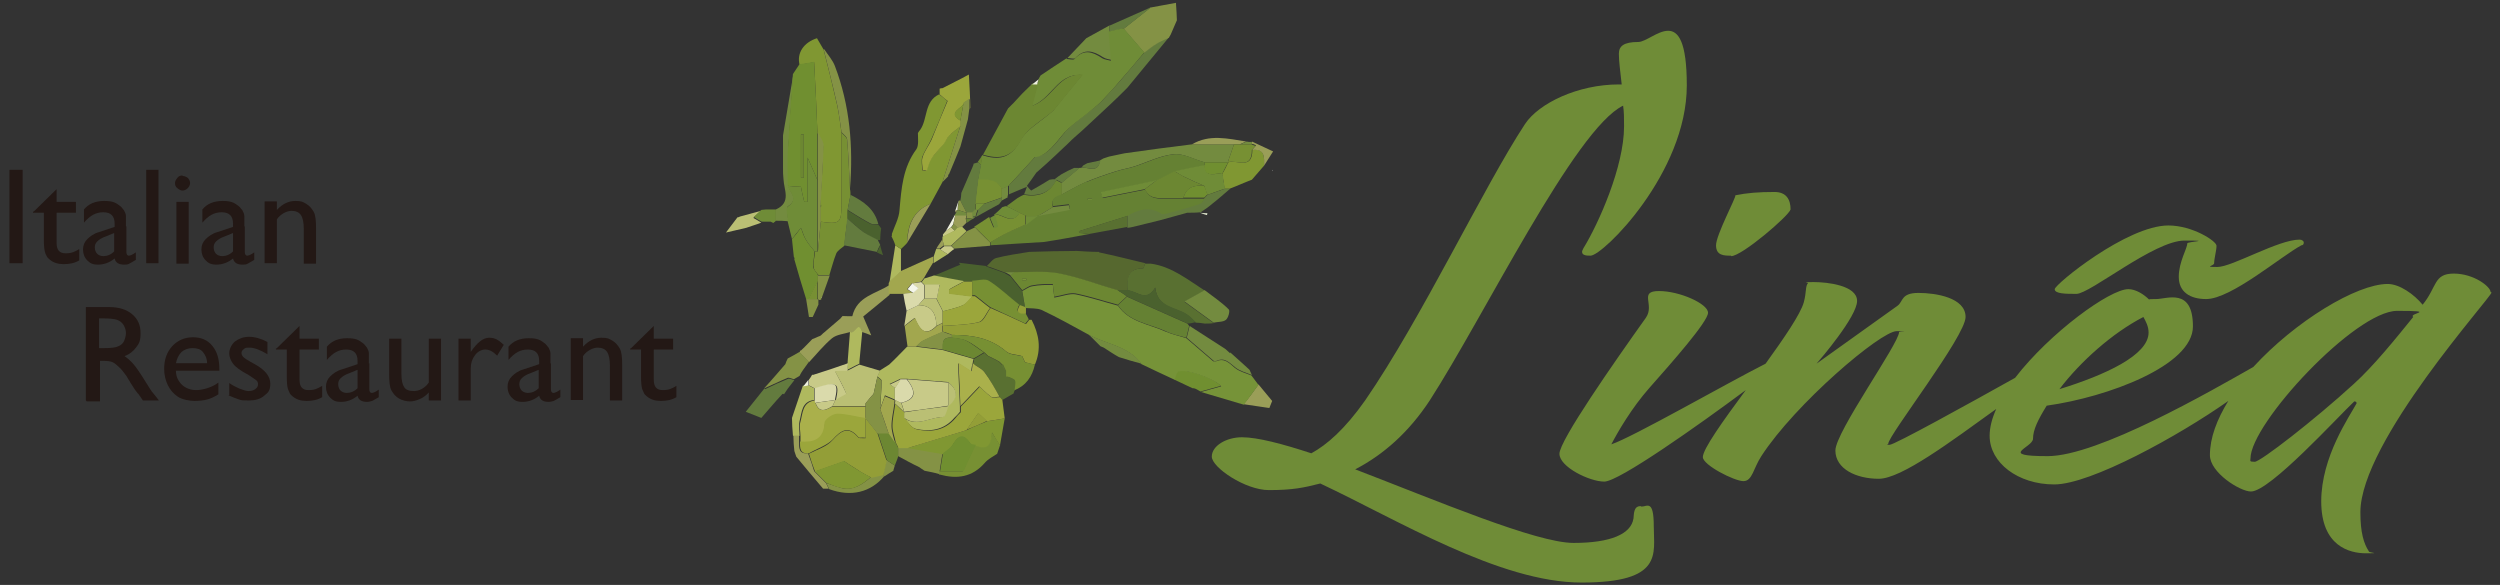 <?xml version="1.0" encoding="UTF-8"?>
<svg xmlns="http://www.w3.org/2000/svg" id="_もじ" data-name="もじ" version="1.1" viewBox="0 0 530 124">
  <rect x="0" y="0" width="530" height="124" fill="#333333" stroke="none"/>
  <defs>
    <style>
      .cls-1 {
        fill: #a2a74e;
      }

      .cls-1, .cls-2, .cls-3, .cls-4, .cls-5, .cls-6, .cls-7, .cls-8, .cls-9, .cls-10, .cls-11, .cls-12, .cls-13, .cls-14, .cls-15, .cls-16, .cls-17, .cls-18, .cls-19, .cls-20, .cls-21, .cls-22, .cls-23, .cls-24, .cls-25, .cls-26, .cls-27, .cls-28 {
        stroke-width: 0px;
      }

      .cls-2 {
        fill: #eef1de;
      }

      .cls-3 {
        fill: #637b3e;
      }

      .cls-4 {
        fill: #c8ca88;
      }

      .cls-5 {
        fill: #849245;
      }

      .cls-6 {
        fill: #9a9e58;
      }

      .cls-7 {
        fill: #dadaab;
      }

      .cls-8 {
        fill: #6f8c37;
      }

      .cls-9 {
        fill: #658133;
      }

      .cls-10 {
        fill: #231815;
      }

      .cls-11 {
        fill: #738b3f;
      }

      .cls-12 {
        fill: #597031;
      }

      .cls-13 {
        fill: #e4ebd1;
      }

      .cls-14 {
        fill: #f4f6ea;
      }

      .cls-15 {
        fill: #aab04b;
      }

      .cls-16 {
        fill: #9ba63b;
      }

      .cls-17 {
        fill: #56682f;
      }

      .cls-18 {
        fill: #babf74;
      }

      .cls-19 {
        fill: #6c8732;
      }

      .cls-20 {
        fill: #4a612e;
      }

      .cls-21 {
        fill: #769338;
      }

      .cls-22 {
        fill: #779033;
      }

      .cls-23 {
        fill: #afb95e;
      }

      .cls-24 {
        fill: #f1f6e6;
      }

      .cls-25 {
        fill: #939e37;
      }

      .cls-26 {
        fill: #708f30;
      }

      .cls-27 {
        fill: #fefefc;
      }

      .cls-28 {
        fill: #809732;
      }
    </style>
  </defs>
  <g>
    <path class="cls-10" d="M2,36h2.8v19.8h-2.8v-19.8Z"></path>
    <path class="cls-10" d="M7.1,44.9l4.9-4.8v2.7h4.1v2.3h-4.1v6.4c0,1.5.6,2.2,1.9,2.2s1.9-.3,2.9-.9v2.4c-1,.6-2.1.8-3.3.8s-2.2-.3-3-1c-.2-.2-.5-.4-.6-.7-.2-.3-.3-.6-.4-1s-.2-1.2-.2-2.4v-5.8h-2.3v-.3Z"></path>
    <path class="cls-10" d="M26.8,48v5.5c0,.4.2.7.5.7s.8-.2,1.5-.7v1.6c-.6.4-1.1.6-1.4.8s-.7.2-1.1.2c-1.1,0-1.8-.4-2-1.3-1.1.9-2.3,1.3-3.5,1.3s-1.7-.3-2.3-.9-.9-1.4-.9-2.3.3-1.6.9-2.2c.6-.6,1.4-1.2,2.5-1.5l3.3-1.1v-.7c0-1.6-.8-2.4-2.4-2.4s-2.8.7-4.1,2.2v-2.8c1-1.2,2.4-1.8,4.3-1.8s2.5.4,3.4,1.1c.3.2.5.6.8.9.2.4.4.8.4,1.2,0,.4,0,1.1,0,2.2ZM24.2,53.3v-3.9l-1.7.7c-.9.3-1.5.7-1.9,1.1-.4.4-.5.8-.5,1.3s.2,1,.5,1.3c.3.3.8.5,1.3.5.8,0,1.6-.3,2.3-1Z"></path>
    <path class="cls-10" d="M31,36h2.6v19.8h-2.6v-19.8Z"></path>
    <path class="cls-10" d="M38.7,37.3c.4,0,.8.2,1.1.4.3.3.5.7.5,1.1s-.2.8-.5,1.1c-.3.3-.7.5-1.1.5s-.7-.2-1.1-.5-.5-.7-.5-1.1.2-.7.5-1.1.7-.5,1.1-.5ZM37.4,42.8h2.6v13.1h-2.6v-13.1Z"></path>
    <path class="cls-10" d="M51.9,48v5.5c0,.4.2.7.5.7s.8-.2,1.5-.7v1.6c-.6.4-1.1.6-1.4.8s-.7.2-1.1.2c-1.1,0-1.8-.4-2-1.3-1.1.9-2.3,1.3-3.5,1.3s-1.7-.3-2.3-.9-.9-1.4-.9-2.3.3-1.6.9-2.2c.6-.6,1.4-1.2,2.5-1.5l3.3-1.1v-.7c0-1.6-.8-2.4-2.4-2.4s-2.8.7-4.1,2.2v-2.8c1-1.2,2.4-1.8,4.3-1.8s2.5.4,3.4,1.1c.3.2.5.6.8.9.2.4.4.8.4,1.2,0,.4,0,1.1,0,2.2ZM49.4,53.3v-3.9l-1.7.7c-.9.3-1.5.7-1.9,1.1-.4.4-.5.8-.5,1.3s.2,1,.5,1.3c.3.3.8.5,1.3.5.8,0,1.6-.3,2.3-1Z"></path>
    <path class="cls-10" d="M58.7,42.8v1.7c1.2-1.3,2.5-1.9,3.9-1.9s1.6.2,2.3.6c.7.4,1.2,1,1.6,1.7.4.7.5,1.9.5,3.5v7.5h-2.6v-7.4c0-1.3-.2-2.3-.6-2.9-.4-.6-1.1-.9-2-.9s-2.3.6-3.1,1.8v9.3h-2.6v-13.1h2.6Z"></path>
    <path class="cls-10" d="M18.2,84.9v-19.8h5c2,0,3.6.5,4.8,1.5,1.2,1,1.8,2.3,1.8,4s-.3,2.2-.9,3c-.6.8-1.4,1.5-2.5,1.9.6.4,1.3,1,1.9,1.7.6.7,1.5,2,2.6,3.8.7,1.1,1.2,2,1.7,2.5l1.1,1.4h-3.4l-.9-1.3s0-.1-.2-.2l-.6-.8-.9-1.4-.9-1.5c-.6-.8-1.1-1.5-1.6-1.9-.5-.5-.9-.8-1.3-1-.4-.2-1.1-.3-2-.3h-.7v8.6h-2.8ZM21.9,67.5h-.9v6.3h1.1c1.4,0,2.4-.1,3-.4.5-.2,1-.6,1.2-1.1s.4-1.1.4-1.7-.2-1.2-.5-1.7c-.3-.5-.8-.9-1.4-1.1-.6-.2-1.6-.3-3-.3Z"></path>
    <path class="cls-10" d="M46.5,78.6h-9.2c0,1.3.5,2.2,1.3,3,.8.7,1.8,1.1,3,1.1s3.3-.5,4.7-1.6v2.5c-.8.5-1.6.9-2.4,1.1-.8.2-1.7.3-2.7.3s-2.6-.3-3.5-.9-1.6-1.4-2.1-2.4-.8-2.2-.8-3.5c0-2,.6-3.6,1.7-4.8,1.1-1.2,2.6-1.9,4.4-1.9s3.1.6,4.1,1.8,1.5,2.8,1.5,4.9v.3ZM37.3,77h6.6c0-1-.4-1.8-.9-2.4s-1.3-.8-2.2-.8-1.7.3-2.3.8c-.6.6-1,1.4-1.2,2.4Z"></path>
    <path class="cls-10" d="M48.6,84v-2.8c.7.5,1.5.9,2.2,1.2.8.3,1.4.5,1.9.5s1-.1,1.4-.4.6-.6.6-1-.1-.7-.4-.9-.8-.6-1.6-1.1c-1.7-.9-2.8-1.7-3.3-2.4-.5-.7-.8-1.4-.8-2.2s.4-1.8,1.2-2.5c.8-.6,1.8-1,3-1s2.6.4,3.9,1.1v2.6c-1.5-.9-2.8-1.4-3.8-1.4s-.9.1-1.2.3c-.3.2-.5.5-.5.8s.1.6.4.9c.3.3.8.6,1.5,1l.9.5c2.2,1.2,3.3,2.6,3.3,4.1s-.4,1.9-1.3,2.6c-.8.7-1.9,1-3.2,1s-1.5,0-2.1-.2c-.6-.2-1.4-.5-2.3-.9Z"></path>
    <path class="cls-10" d="M58.6,73.9l4.9-4.8v2.7h4.1v2.3h-4.1v6.4c0,1.5.6,2.2,1.9,2.2s1.9-.3,2.9-.9v2.4c-1,.6-2.1.8-3.3.8s-2.2-.3-3-1c-.2-.2-.5-.4-.6-.7s-.3-.6-.4-1c-.1-.4-.2-1.2-.2-2.4v-5.8h-2.3v-.3Z"></path>
    <path class="cls-10" d="M78.3,77v5.6c0,.4.2.7.5.7s.8-.2,1.5-.7v1.6c-.6.4-1.1.6-1.4.8-.4.1-.7.2-1.1.2-1.1,0-1.8-.4-2-1.3-1.1.9-2.3,1.3-3.5,1.3s-1.7-.3-2.3-.9c-.6-.6-.9-1.4-.9-2.3s.3-1.6.9-2.2,1.4-1.2,2.5-1.5l3.3-1.1v-.7c0-1.6-.8-2.4-2.4-2.4s-2.8.7-4.1,2.2v-2.8c1-1.2,2.4-1.8,4.3-1.8s2.5.4,3.4,1.1c.3.2.5.6.8.9.2.4.4.8.4,1.2,0,.4,0,1.1,0,2.2ZM75.8,82.3v-3.9l-1.7.7c-.9.3-1.5.7-1.9,1.1s-.5.8-.5,1.3.2,1,.5,1.3c.3.3.8.5,1.3.5.8,0,1.6-.3,2.3-1Z"></path>
    <path class="cls-10" d="M90.9,84.9v-1.7c-.5.6-1.2,1.1-1.9,1.4-.7.3-1.4.5-2.1.5s-1.6-.2-2.3-.6-1.2-1-1.6-1.7c-.4-.7-.5-1.9-.5-3.5v-7.5h2.6v7.4c0,1.4.2,2.3.6,2.9s1.1.8,2.1.8,2.3-.6,3.1-1.8v-9.3h2.6v13.1h-2.6Z"></path>
    <path class="cls-10" d="M99.8,71.8v3-.2c1.4-2,2.6-3,3.9-3s2,.5,3.1,1.5l-1.4,2.3c-.9-.9-1.7-1.3-2.5-1.3s-1.6.4-2.2,1.2-.9,1.7-.9,2.8v6.8h-2.6v-13.1h2.6Z"></path>
    <path class="cls-10" d="M116.8,77v5.6c0,.4.2.7.5.7s.8-.2,1.5-.7v1.6c-.6.4-1.1.6-1.4.8-.4.1-.7.2-1.1.2-1.1,0-1.8-.4-2-1.3-1.1.9-2.3,1.3-3.5,1.3s-1.7-.3-2.3-.9c-.6-.6-.9-1.4-.9-2.3s.3-1.6.9-2.2,1.4-1.2,2.5-1.5l3.3-1.1v-.7c0-1.6-.8-2.4-2.4-2.4s-2.8.7-4.1,2.2v-2.8c1-1.2,2.4-1.8,4.3-1.8s2.5.4,3.4,1.1c.3.2.5.6.8.9.2.4.4.8.4,1.2,0,.4,0,1.1,0,2.2ZM114.2,82.3v-3.9l-1.7.7c-.9.3-1.5.7-1.9,1.1s-.5.8-.5,1.3.2,1,.5,1.3c.3.3.8.5,1.3.5.8,0,1.6-.3,2.3-1Z"></path>
    <path class="cls-10" d="M123.6,71.8v1.7c1.2-1.3,2.5-1.9,3.9-1.9s1.6.2,2.3.6c.7.4,1.2,1,1.6,1.7.4.7.5,1.9.5,3.5v7.5h-2.6v-7.4c0-1.3-.2-2.3-.6-2.9s-1.1-.9-2-.9-2.3.6-3.1,1.8v9.3h-2.6v-13.1h2.6Z"></path>
    <path class="cls-10" d="M133.7,73.9l4.9-4.8v2.7h4.1v2.3h-4.1v6.4c0,1.5.6,2.2,1.9,2.2s1.9-.3,2.9-.9v2.4c-1,.6-2.1.8-3.3.8s-2.2-.3-3-1c-.2-.2-.5-.4-.6-.7s-.3-.6-.4-1c-.1-.4-.2-1.2-.2-2.4v-5.8h-2.3v-.3Z"></path>
  </g>
  <g>
    <g>
      <path class="cls-8" d="M347.8,107.3c-1.4,0-1.4,1.4-1.5,2.6-.5,3.3-4.8,5.2-12.7,5.2s-29.1-9-46.3-15.6c6-3.1,11.4-7.9,15.8-14.6,11.5-17.8,30.8-57.6,41-62.5.2,1.3.2,2.7.2,4.4,0,8.5-5.4,20.6-8.6,25.8-.2.4-.3.6-.3.8,0,.8,1.1.8,1.8.8,2.6,0,20.4-17.5,20.4-36.1s-7.2-9.2-10.3-9.2-4.1.9-4.1,2.5.3,3.8.6,6.5h-.6c-8.7,0-17,4-19.9,8.4-8.7,13.2-21.9,41.2-33.9,58.6-4.3,6.1-8.1,9.4-11.4,11.2-6.1-2-11.4-3.4-14.7-3.4s-6.4,1.8-6.4,4.1,7.1,7.1,12.1,7.1,7.4-.5,10.9-1.4c16.4,7.7,38,21,55.4,21s15.3-6.1,15.3-11.9-1.4-4.2-2.6-4.2Z"></path>
      <path class="cls-8" d="M367,54.3c2.3,0,12.3-8.6,12.6-9.9,0-2.1-.9-3.7-3.4-3.7-3.5,0-5.8.2-8.3.7.2.4-4.1,8.4-4.1,10.6s1.7,2.2,3.2,2.2Z"></path>
      <path class="cls-8" d="M528,61.9c0-1.1-3.5-3.9-7.8-3.9s-3.5,2.8-6.6,6.6c-1.8-2.2-4.9-4.4-7.4-4.4-6.6,0-19.6,7.9-28.5,17.6-9,5.1-32.9,18.9-43.6,18.9s-3.1-1.8-3.1-3.7,1.1-4.1,2.9-7c12.9-1.8,31-8.5,31-16.8s-5.5-5.8-7.8-5.8-1.1.1-1.5.1c-1.1-1.1-2.8-2.2-4.4-2.2-3.9,0-16.6,9.2-24,18.8-10.2,5.7-25.6,14.2-26.6,14.2s-.3-.1-.3-.2c0-1.8,16.4-22.8,16.4-26.9s-6.3-5.1-10-5.1-3.2,1.8-4.4,2.7l-17.2,12.3c.8-.9,8.6-10,8.6-13.3s-6.3-4-9.2-4-1.1.1-1.2.2c-.6.7-.3,1.9-.9,4.1-.7,2.5-4.2,7.6-8.1,13-8.3,4.2-28.2,15.6-32.7,17.1,1.4-2.7,4.3-7.7,8.1-12,4.6-5.2,12.4-14,12.4-15.9s-6-4.6-10.4-4.6-.8,2.9-2.8,5.7c-6.7,9.4-18.3,26-18.3,28.8s6.4,5.9,9.5,5.9,19.9-11.9,30-19.4c-4.8,6.5-9.1,12.5-9.1,14.2s6.7,5.1,8.6,5.1,2.1-2.7,3.8-5.3c7.2-11.1,25.3-26.5,28.7-26.5s.5,0,.5.2c0,2.4-13.5,21.2-13.5,25.1s4.4,6,9.2,6,15.3-7.9,24.9-14.8c-.9,2-1.4,3.9-1.4,5.7,0,5.7,6,10.3,13.7,10.3s26.4-10.3,36.9-17.7c-2.4,3.9-3.9,7.8-3.9,11.5s6.4,7.7,8.7,7.7c4,0,18.3-15.7,21.9-19.1.3,0,.5.1.5.4-1.5,2.8-7.5,11.3-7.5,20.8s6,11,9.5,11,.6-.1.6-.4c-1.1-1.7-1.8-4-1.8-8.3,0-15,27.9-45.7,27.8-46.6ZM454.4,67.2c.5.9,1.1,2,1.1,3.3,0,4.8-9.2,9-18.9,12,4.4-5.8,11.2-11.9,17.8-15.3ZM499,81.4c-8.3,7.6-19.8,16.5-21,16.5s-.9-.2-.9-.7c0-7.4,22.2-31.3,31.1-31.3s2.3.5,3.4,1.3c-3.8,4.7-8.4,10.4-12.6,14.2Z"></path>
      <path class="cls-8" d="M440.2,62.3c2.9,0,16.5-11.3,22.9-11.3s.6.2.6.6c0,1.1-1.8,3.9-1.8,7.1s2.4,4.7,5.8,4.7c5.3,0,15.9-9.1,20.2-11.4.4,0,.5-.3.5-.6s-.4-.6-.9-.6c-4.5,0-14.3,5.8-17.4,5.8s-.7-.2-.7-.8c0-1,.5-2.7.5-3.7s-5.1-4.3-10.2-4.3c-8.8,0-24.1,12.5-24.1,13.5s2.4,1,4.6,1Z"></path>
    </g>
    <g>
      <path class="cls-17" d="M233,53.4c-1.6,0-3.2-.1-4.7-.2-3.4,0-6.7.1-10.1.2-2.4.4-4.7.7-7,1.3-.8.2-1.3,1.1-2,1.7.7.2,1.4.5,2,.7.6.2,1.3.5,1.9.7h0c.6,0,1.3,0,1.9,0,3.1,0,6.4-.3,9.4.2,4.3.8,8.4,2.4,12.6,3.6.7,0,1.3,0,2,0,0-2.4,0-4.7,3.3-4.7.2,0,.3-.7.5-1.1-3.3-.8-6.5-1.6-9.8-2.3Z"></path>
      <path class="cls-3" d="M223.7,38c-.4,0-.8,0-1.2.1-1.3.8-2.6,1.6-3.9,2.3-.3-.3-.6-.6-.9-1,.7-.9,1.3-1.8,2-2.8,1.4-1.2,2.7-2.4,4.1-3.7.6-.6,1.3-1.2,1.9-1.8.7-.6,1.3-1.3,2-1.9.6-.5,1.1-1,1.7-1.5,1.9-1.8,3.9-3.6,5.8-5.4,1.3-1.2,2.5-2.4,3.8-3.7,3-3.6,5.9-7.2,8.9-10.8-.8.4-1.6.6-2.3,1.1-1,.6-1.9,1.4-2.8,2-2,2.3-3.9,4.6-5.9,6.9-1.1,1.2-2.2,2.4-3.3,3.6-.5.5-1.1,1-1.6,1.4-2.3,1.9-5,3.6-6.8,5.9-1.9,2.4-3.7,4.5-5.6,4.4-2.3,2.5-4,4.4-5.7,6.2,0,.6,0,1.3,0,1.9,1.2-.5,2.3-1,3.8-1.6-.3.8-.4,1.2-.6,1.6,3,.5,5.5-.2,6.9-3.1l-.2-.2Z"></path>
      <path class="cls-12" d="M242.8,55.8c-.2.4-.3,1.1-.5,1.1-3.4,0-3.4,2.3-3.3,4.7,2,0,4,2.7,5.9-.6.5,4.4,4.3,4.1,6.7,5.7.7.5,1.3,1.1,1.9,1.7.6,0,1.3.1,1.9.2.6,0,1.3,0,1.9-.1-2.1-1.5-4.3-3.1-6.2-4.5,1.7-.9,3-1.7,4.3-2.4-3.6-2.3-7-5.1-11.4-5.7-.4,0-.8,0-1.2,0Z"></path>
      <path class="cls-5" d="M242.7,11.1c.9-.7,1.8-1.4,2.8-2,.7-.4,1.5-.7,2.3-1.1.1-.2.3-.5.4-.7.4-1,.9-2,1.3-3,0-1-.1-1.9-.2-3.7-1.8.3-3.6.7-5.4,1-1.9,1.5-3.8,3-5.7,4.5,1.5,1.7,2.9,3.4,4.4,5.1Z"></path>
      <path class="cls-3" d="M254.4,45.1c.9-.6,1.8-1.2,2.6-1.9,1.3-1,2.5-2.1,3.8-3.2-.4,0-.8,0-1.1,0-1.2.4-2.4.9-3.7,1.3-.2.2-.4.4-.6.6-.3.4-.5,1-.9,1.1-2.4.8-4.8,1.5-7.2,2.1-.4.1-.9.2-1.1,0-2.5-1.6-4.9-.9-7.2.5,0,.8,0,1.6,0,2.4v.3c.3,0,.7-.1,1.2-.2,1.9-.5,3.8-.9,5.7-1.4,0,0,0,0,0,0,1.9-.5,3.9-1.1,5.8-1.6.9,0,1.9,0,2.8-.1h0Z"></path>
      <path class="cls-28" d="M259.6,40c.4,0,.8,0,1.1,0,1.6-.6,3.1-1.3,4.7-1.9.9-1,1.7-2,2.6-3,0-1.7.2-3.7-2.5-3.3,0,4.3-3.3,2-5.1,2.6,0,0,0,0,0,0-.4.8-.8,1.7-1.3,2.5.2,1,.4,2.1.5,3.1Z"></path>
      <path class="cls-11" d="M255.4,61.5c-1.3.7-2.6,1.5-4.3,2.4,1.9,1.4,4,2.9,6.2,4.5.9-.2,2-.1,2.6-.6.5-.4.9-1.9.6-2.2-1.5-1.5-3.3-2.7-5-4Z"></path>
      <path class="cls-11" d="M260.8,74.9c-.3-.3-.7-.6-1-.9-2.5-1.6-5.1-3.3-7.6-4.9-.2.8-.4,1.7-.6,2.5,1.9,1.6,3.8,3.3,5.7,4.9.1.1.4.1.6,0,1.8-.8,2.7.4,4,1.4,1,.8,2.3,1.1,3.5,1.6-.2-.4-.3-.7-.5-1.1-.4-.4-.8-.7-1.2-1.1-1-.9-1.9-1.7-2.9-2.6Z"></path>
      <path class="cls-11" d="M235.2,5.4c-1.6.9-3.3,1.8-4.9,2.7,0,0,0,0,0,0-1.3,1.4-2.7,2.8-4,4.2.6,0,1.5.3,1.7,0,1.9-2.1,3.8-1.5,5.8-.2.6.4,1.4.5,1.9.6-.2-2.2-.3-4.2-.5-6.2,0-.4,0-.9,0-1.3Z"></path>
      <path class="cls-26" d="M249,80.5c1.3.6,2.5,1.2,3.8,1.8.2,0,.4,0,.6.1.4.2.8.4,1.1.6,1.4-.4,2.8-.8,4.3-1.2-1.5-1.7-7.5-3.8-9.1-3.1-.4.2-.6,1.1-.8,1.7Z"></path>
      <path class="cls-6" d="M263.7,85.7c1.8.3,3.6.5,5.4.8.2-.5.4-1,.6-1.5-1-1.2-1.9-2.3-2.9-3.5-1,1.4-2,2.8-3.1,4.1Z"></path>
      <path class="cls-3" d="M235.2,5.4c0,.4,0,.9,0,1.3,1.1-.2,2.1-.4,3.2-.7,1.9-1.5,3.8-3,5.7-4.5-2.9,1.3-5.9,2.6-8.8,3.9Z"></path>
      <path class="cls-3" d="M249.6,4.2c-.4,1-.9,2-1.3,3,.4-1,.9-2,1.3-3Z"></path>
      <path class="cls-13" d="M254.4,45.1c.5.2,1,.4,1.5.5,0-.1,0-.3.1-.4-.5,0-1,0-1.6-.1,0,0,0,0,0,0Z"></path>
      <path class="cls-6" d="M169.6,74.2c0,.2,0,.4-.1.5.7.7,1.3,1.4,2,2.1,1.6-1.7,3.1-3.6,4.9-5.1,1-.8,2.5-.9,3.8-1.3.9.9,1.7-2.6,2.6,0,.6.2,1.2.4,1.9.7-.5-1.3-1.1-2.5-1.7-4,1.7-1.4,3.7-3,5.6-4.6,0-.7,0-1.4,0-2.1-2.9,1.9-6.9,2.4-7.9,6.6,0,.1-1.4,0-2.1,0-.1.2-.3.3-.4.5-1.2,1-2.3,2-3.5,3-.3.2-.5.5-.8.7-.6.2-1.1.5-1.7.7-.8.8-1.6,1.7-2.5,2.5Z"></path>
      <path class="cls-3" d="M162.1,82.3c-1.2,1.5-2.4,3-4,5,1.3.5,2.3.9,3.3,1.3,1.5-1.7,2.9-3.4,4.4-5,.1-.1.2-.2.4,0,.3-.4.5-.8.8-1.2.5-.6.9-1.2,1.4-1.8-.4-.1-1-.4-1.3-.3-1.7.7-3.3,1.4-4.9,2.2Z"></path>
      <path class="cls-5" d="M162.1,82.3c1.6-.7,3.2-1.5,4.9-2.2.3-.1.9.2,1.3.3.4-.2.8-.5,1.2-.7.2-.4.4-.8.7-1.2.4-.6.9-1.2,1.3-1.8-.7-.7-1.3-1.4-2-2.1-.8.5-1.6.9-2.5,1.4-.2.4-.4.8-.5,1.2-1.5,1.7-2.9,3.4-4.4,5Z"></path>
      <path class="cls-11" d="M252.7,30.6c-4.8.6-9.5,1.2-14.3,1.9-1.1.2-2.2.5-3.3.7-.4.1-.8.3-1.2.4-.2.1-.5.3-.7.4-.4,3-2.7,1.2-4.2,1.6,0,0-.2,0-.2,0-1.3,1.1-2.5,2.1-3.8,3.2,0,.8,0,1.7,0,2.5,1.7-.9,3.4-1.9,5.2-2.7,2.1-.9,4.2-1.6,6.4-2.3,1.2-.4,2.6-.6,3.8-1,2.8-.9,5.5-2.3,8.4-2.6,2.1-.2,4.3,1.1,6.5,1.7,1.7,0,3.4,0,5,0h0c.4-1.3.9-2.5,1.3-3.8-3,0-6,0-8.9,0Z"></path>
      <path class="cls-6" d="M252.7,30.6c3,0,6,0,8.9,0,.4,0,.8,0,1.2,0,.5-.2.9-.4,1.4-.6-3.9-.6-7.8-1.6-11.5.6Z"></path>
      <path class="cls-6" d="M265.5,31.8c2.7-.3,2.5,1.6,2.5,3.3.6-1,1.3-2,1.9-3-1.5-.7-3-1.4-4.5-2.1,0,.2,0,.4,0,.5.3,0,.6.2.9.3-.3.3-.5.6-.8.9Z"></path>
      <path class="cls-3" d="M225.1,38.8c1.3-1.1,2.5-2.1,3.8-3.2-.4,0-.8,0-1.2,0-.9.4-1.7.8-2.6,1.3-.5.3-1,.7-1.4,1,0,0,.2.2.2.2.4.2.8.4,1.2.6Z"></path>
      <path class="cls-3" d="M229.1,35.6c1.4-.4,3.7,1.4,4.2-1.6-.9.2-1.9.4-2.8.6-.3.2-.6.3-.9.5-.1.2-.3.4-.4.6Z"></path>
      <path class="cls-13" d="M229.4,27.8c-.6.5-1.1,1-1.7,1.5.6-.5,1.1-1,1.7-1.5Z"></path>
      <path class="cls-13" d="M234,33.6c.4-.1.8-.3,1.2-.4-.4.1-.8.3-1.2.4Z"></path>
      <path class="cls-11" d="M265.4,30.6c0-.2,0-.4,0-.5-.4,0-.8,0-1.1-.1-.5.2-.9.4-1.4.6.9,0,1.7,0,2.6,0Z"></path>
      <path class="cls-13" d="M229.5,35c.3-.2.6-.3.9-.5-.3.2-.6.3-.9.5Z"></path>
      <path class="cls-27" d="M269.8,36.3c0,0,0-.2-.1-.3,0,0,0,.2.1.3h0Z"></path>
      <path class="cls-19" d="M238.9,62.8c-.6.6-1.3,1.2-1.9,1.8-3-.8-6-1.8-9-2.4-1.3-.2-2.7.4-4.5.7,0-.5-.2-1.3-.3-2.7-1.4,0-2.9,0-4.4.3-.7.1-1.4.7-2.1,1-.8-1-1.7-2.1-2.5-3.1.2-.2.5-.5.7-.7,3.1,0,6.4-.3,9.4.2,4.3.8,8.4,2.4,12.6,3.6.7.4,1.3.8,2,1.3ZM217.6,59.4c0,0,0-.2,0-.3h-.9c0,0,0,.2,0,.3.3,0,.6,0,.9,0Z"></path>
      <path class="cls-20" d="M209.1,56.4c-1.9-.2-3.9-.5-5.8-.7,0,.1.2.3.3.4-1.9.8-3.8,1.6-5.7,2.4,2.1.4,4.3.8,6.4,1.2.6,0,1.2,0,1.8,0,1.2,0,2.7-.6,3.5,0,2.3,1.5,4.4,3.4,6.6,5.2.4.1.8.3,1.1.4-.2-1.2-.4-2.4-.6-3.6-.8-1-1.7-2.1-2.5-3.1-.4-.2-.8-.5-1.2-.7,0,0,0,0,0,0-.6-.2-1.3-.5-1.9-.7-.7-.2-1.4-.5-2-.7Z"></path>
      <path class="cls-20" d="M237,61.6c.7.4,1.3.8,2,1.3,4.3,1.9,8.5,3.8,12.8,5.7.6,0,1.1-.2,1.7-.3-.6-.6-1.2-1.3-1.9-1.7-2.4-1.6-6.2-1.4-6.7-5.7-1.9,3.3-3.9.7-5.9.6-.7,0-1.3,0-2,0Z"></path>
      <path class="cls-11" d="M213.1,57.7c.4.2.8.5,1.2.7.2-.2.5-.5.7-.7-.6,0-1.3,0-1.9,0Z"></path>
      <path class="cls-11" d="M211.2,57.1c.6.2,1.3.5,1.9.7-.6-.2-1.3-.5-1.9-.7Z"></path>
      <path class="cls-8" d="M226.2,12.3c-1.9,1.2-3.8,2.5-5.6,3.7-.1.2-.3.5-.4.7,0,.4-.2.7-.3,1.1-.4,1.6-.8,3.1-1.2,4.7,4.4-1.6,5.4-7,10.7-6.6-2,2.5-3.9,4.7-5.7,7-.2.2-.3.5-.6.7-2.3,2.1-5.4,3.7-6.8,6.2-2.1,3.9-4.6,4.2-8.1,3.1h.2c0,0-.2,0-.2,0-.1.7-.2,1.4-.3,2.2-.2,1-.4,2.1-.6,3.1,2,0,3.9-.2,5.1,1.9.4-.2.8-.4,1.3-.6,1.7-1.8,3.4-3.7,5.7-6.2,1.9,0,3.7-2,5.6-4.4,1.8-2.3,4.5-3.9,6.8-5.9.6-.5,1.1-.9,1.6-1.4,1.1-1.2,2.2-2.3,3.3-3.6,2-2.3,4-4.6,5.9-6.9-1.5-1.7-2.9-3.4-4.4-5.1-1.1.2-2.1.4-3.2.7.2,2,.3,3.9.5,6.2-.5-.2-1.3-.2-1.9-.6-2-1.3-3.8-2-5.8.2-.2.3-1.2,0-1.7,0Z"></path>
      <path class="cls-19" d="M225.1,38.8c-.4-.2-.8-.4-1.2-.6-1.5,2.9-3.9,3.6-6.9,3.1-.4.2-.8.4-1.3.7-.8.6-1.5,1.1-2.3,1.7,1,.5,1.9,1,2.9,1.5.4.2.8.4,1.3.6.8,0,1.7,0,2.5,0h0c1-.6,2.1-1.3,3.1-1.9-.5-1.7.7-2.1,1.9-2.5,0-.8,0-1.7,0-2.5Z"></path>
      <path class="cls-11" d="M213.6,41.9c0-.2,0-.4.1-.6,0-.6,0-1.3,0-1.9-.4.2-.8.4-1.3.6,0,.6,0,1.2,0,1.9,0,.2,0,.4,0,.6.4-.2.7-.4,1.1-.6Z"></path>
      <path class="cls-21" d="M216.7,61.5c.2,1.2.4,2.4.6,3.6,0,0,.1.2.1.2,1.1.1,2.4,0,3.4.4,3.4,1.6,6.6,3.4,9.9,5.2,3.7,2.1,8.5,2.4,11.3,6.3,2.3,1.1,4.6,2.2,7,3.3.3-.6.4-1.5.8-1.7,1.5-.7,7.5,1.4,9.1,3.1-1.5.4-2.9.8-4.3,1.2,3,.9,6.1,1.8,9.1,2.7,1-1.4,2.1-2.8,3.1-4.2-.5-.7-1-1.3-1.5-2-1.2-.5-2.5-.8-3.5-1.6-1.2-1-2.2-2.2-4-1.4-.2,0-.5,0-.6,0-1.9-1.6-3.8-3.3-5.7-4.9-1.5-.5-3-.8-4.4-1.4-3.5-1.6-7.7-2-10.1-5.5-3-.8-6-1.8-9-2.4-1.3-.2-2.7.4-4.5.7,0-.5-.2-1.3-.3-2.7-1.4,0-2.9,0-4.4.3-.7.1-1.4.7-2.1,1Z"></path>
      <path class="cls-11" d="M242.1,77.2c-2.8-3.9-7.5-4.2-11.3-6.3.8.8,1.7,1.7,2.5,2.5.2.1.5.2.7.3,1.1.7,2.1,1.4,3.2,2,0,0,0,0,0,0,1.6.5,3.2,1,4.8,1.4Z"></path>
      <path class="cls-9" d="M230.3,38.6c2.1-.9,4.2-1.6,6.4-2.3,1.2-.4,2.6-.6,3.8-1,2.8-.9,5.5-2.3,8.4-2.6,2.1-.2,4.3,1.1,6.5,1.7,0,.2,0,.4,0,.7-2.1.4-4.2.8-6.3,1.3-1.3.6-2.5,1.3-3.8,1.9-3.9.8-7.9,1.7-11.8,2.5,0,.4.2.8.3,1.2,3-.6,6-1.2,9-1.8,1,2.2,2.9,1.9,4.8,1.9,1.1,0,2.3,0,3.4,0,1.5,0,3,0,4.4,0-.3.4-.5,1-.9,1.1-2.4.8-4.8,1.5-7.2,2.1-.4.1-.9.2-1.1,0-2.5-1.6-4.9-.9-7.2.5-3.4,1.1-6.8,2.1-10.2,3.2,0,.1,0,.3.1.4.7,0,1.4.2,2.1.2-3.2.6-6.4,1.2-9.7,1.7-3.8.2-7.6.5-11.3.7,0-.2,0-.5,0-.7,1.3-.7,2.5-1.5,3.8-2.1,1.2-.6,2.5-1.1,3.7-1.7.8-.6,1.7-1.3,2.5-1.9,0,0,0,0,0,0,2.3-.4,4.5-.9,6.8-1.3,0-.3-.1-.7-.2-1-1.1.1-2.3.3-3.4.4-.5-1.7.7-2.1,1.9-2.5,1.7-.9,3.4-1.9,5.2-2.7ZM231.5,42.4c0,0,0-.2,0-.3h-.9c0,0,0,.2,0,.3h.9Z"></path>
      <path class="cls-8" d="M255.3,35c-2.1.4-4.2.8-6.3,1.3.7.4,1.4.9,2.1,1.2,1.4.7,2.8,1.3,4.2,1.9.2.6.4,1.3.7,1.9,1.2-.4,2.4-.9,3.7-1.3-.2-1-.4-2.1-.5-3.1-1.4-.4-3.7,1.1-3.8-1.9Z"></path>
      <path class="cls-12" d="M238.9,45.8c-3.4,1.1-6.8,2.1-10.2,3.2,0,.1,0,.3.1.4.7,0,1.4.2,2.1.2,2.7-.5,5.4-1,8.1-1.5,0-.8,0-1.6,0-2.4Z"></path>
      <path class="cls-26" d="M256,41.3c-.2-.6-.4-1.3-.7-1.9-2.1-.2-3.8.2-4.4,2.5,1.5,0,3,0,4.4,0,.2-.2.4-.4.6-.6Z"></path>
      <path class="cls-22" d="M265.4,30.6c-.9,0-1.7,0-2.6,0-.4,0-.8,0-1.2,0-.4,1.3-.9,2.5-1.3,3.8,1.9-.6,5.1,1.7,5.1-2.6.3-.3.5-.6.8-.9-.3,0-.6-.2-.9-.3Z"></path>
      <path class="cls-26" d="M255.3,35c0,3,2.4,1.5,3.8,1.9.4-.8.8-1.7,1.3-2.5-1.7,0-3.4,0-5,0,0,.2,0,.4,0,.7Z"></path>
      <path class="cls-9" d="M237,64.7c2.4,3.6,6.6,3.9,10.1,5.5,1.4.7,3,1,4.4,1.4.2-.8.4-1.7.6-2.5-.1-.2-.3-.4-.4-.5-4.3-1.9-8.5-3.8-12.8-5.7-.6.6-1.3,1.2-1.9,1.8Z"></path>
      <path class="cls-1" d="M188.5,62.3c1,0,2,0,3,0,.7,0,1.3-.1,2-.2-.4-.3-.8-.5-1.2-.8.3-.4.7-.8,1-1.2h0c.7-.1,1.3-.3,2-.4.2-.3.4-.5.6-.8.6-1.1,1.3-2.2,1.9-3.2,0-.4,0-.9,0-1.3-2.3,1-4.6,2.1-6.9,3.1-.8.7-1.5,1.4-2.3,2.1,0,.2-.2.3-.2.5,0,.7,0,1.4,0,2.1Z"></path>
      <path class="cls-23" d="M182.2,76.6c.2-2.1.4-4.2.6-6.3-.9-2.6-1.7.9-2.6,0-.2,2.1-.3,4.3-.5,6.4,0,.6,0,1.2-.1,1.7.9-.4,1.7-.9,2.6-1.3,0-.2,0-.4,0-.6Z"></path>
      <path class="cls-24" d="M173.8,70.9c-.6.2-1.1.5-1.7.7.6-.2,1.1-.5,1.7-.7Z"></path>
      <path class="cls-22" d="M199.2,100.6c3.7,1,6.9.6,9.6-2.5.7-.8,1.7-1.3,2.6-1.9.2-.6.4-1.2.6-1.8-.4-.7-.9-1.4-1.8-2.9,0,3.2-1.4,3.7-3.5,2.8-.9,1.9-1.7,3.8-2.6,5.6-1.9,0-3.4,0-5,0,0,.2,0,.4,0,.7Z"></path>
      <path class="cls-5" d="M199.2,100.6c0-.2,0-.4,0-.7.2-1.3.4-2.5.6-3.8-2.5-.4-5-.9-7.5-1.3-.6,0-1.3,0-1.9,0,0,.6,0,1.3,0,1.9,1.5.8,2.9,1.6,4.4,2.3.4.3.8.5,1.2.8,0,0,0,0,0,0,1,.2,2.1.4,3.1.7Z"></path>
      <path class="cls-6" d="M168.2,92.4c0,1.1.1,2.2.2,3.2.1.4.3.8.4,1.2,1.9,2.3,3.8,4.6,5.7,6.8.4,0,.8,0,1.2,0-.2-.4-.4-.8-.6-1.2-.8-.8-1.7-1.7-2.5-2.5-.4-1.3-.8-2.5-1.3-3.8-2,.2-1.9-1.2-1.9-2.5,0-.4,0-.9,0-1.3-.4,0-.9,0-1.3,0Z"></path>
      <path class="cls-5" d="M175.2,102.5c.2.4.4.8.6,1.2,4.6,1.7,8.8.7,11.7-2.8-.1-.1-.2-.2-.3-.4-.8.2-1.7.4-2.5.6-1.8,1.5-3.6,2.9-6.2,2.4-1.1-.3-2.2-.7-3.3-1.1Z"></path>
      <path class="cls-5" d="M189.4,99.7c.1-.3.2-.7.3-1-.6-.4-1.2-.8-1.8-1.2-.2,1-.5,2-.7,3.1.1.1.2.2.3.4.6-.4,1.2-.8,1.9-1.2Z"></path>
      <path class="cls-23" d="M168.2,92.4c.4,0,.9,0,1.3,0,0-1-.2-2.1,0-3.1.5-1.8.4-4.2,3.1-4.5,0-.8,0-1.7,0-2.5-.5-.2-.9-.5-1.4-.7-.3,0-.6.1-1,.2h0c-.8,2.3-1.5,4.5-2.3,6.8,0,1.2.1,2.5.2,3.7Z"></path>
      <path class="cls-23" d="M168.9,96.8c-.1-.4-.3-.8-.4-1.2.1.4.3.8.4,1.2Z"></path>
      <path class="cls-19" d="M187.9,97.5c.6.4,1.2.8,1.8,1.2.2-.6.5-1.2.7-1.9,0-.6,0-1.3,0-1.9-.2-.4-.4-.8-.6-1.2-.4-.6-.9-1.3-1.3-1.9-.8,0-1.6,0-2.4,0,.6,1.9,1.3,3.8,1.9,5.7Z"></path>
      <path class="cls-13" d="M196,100c-.4-.3-.8-.5-1.2-.8.4.3.8.5,1.2.8Z"></path>
      <path class="cls-23" d="M191,57.6c0-1.6,0-3.2,0-4.8-.4-.3-.8-.5-1.2-.8-.4,2.6-.8,5.1-1.2,7.7.8-.7,1.5-1.4,2.3-2.1Z"></path>
      <path class="cls-21" d="M216.7,59.4c.3,0,.6,0,.9,0,0,0,0-.2,0-.3h-.9c0,0,0,.2,0,.3Z"></path>
      <path class="cls-23" d="M196,59c-.2.3-.4.5-.6.8.2.2.4.4.6.6,1,0,2,0,3.2,0-.3,1.3-.5,2.1-.6,3,.4.9.9,1.7,1.3,2.6,1.4-.4,2.9-.7,4.3-1.3.8-.4,1.4-1.2,2-1.9h0c-1.6-.2-3.3-.4-4.9-.6,0-.3,0-.6,0-.9,1-.6,2.1-1.1,3.1-1.7-2.1-.4-4.3-.8-6.4-1.2-.6.2-1.3.4-1.9.6Z"></path>
      <path class="cls-5" d="M209.9,52.1c0-.2,0-.5,0-.7-1.1-1.1-2.2-2.1-3.2-3.2-.6.3-1.1.5-1.7.8-1.1,1-2.2,2.1-3.3,3.1.2.2.4.4.6.6,2.5-.2,5.1-.4,7.6-.6Z"></path>
      <path class="cls-23" d="M198.5,52.7c-.2.6-.4,1.2-.6,1.8,0,.4,0,.9,0,1.3,1-.6,2-1.3,3-1.9-.6-.4-1.1-.7-1.7-1.1-.2,0-.5,0-.7,0Z"></path>
      <path class="cls-4" d="M199.2,52.8c.6.4,1.1.7,1.7,1.1.5-.4.9-.8,1.4-1.1-.2-.2-.4-.4-.6-.6-.5,0-1,0-1.5,0-.3.2-.6.5-.9.7Z"></path>
      <path class="cls-22" d="M216.2,64.7c-2.2-1.7-4.2-3.7-6.6-5.2-.8-.5-2.3,0-3.5,0,0,1,0,2.1,0,3.1,0,0,0,0,0,0,.2,0,.4,0,.6,0,1.1.8,2.1,1.7,3.2,2.5h0c2.5,1.2,5,2.3,7.5,3.5,0-.1.4-.5.7-.9-.2-.4-.4-.8-.7-1.3-1.4,0-2.2-.2-1.3-1.8Z"></path>
      <path class="cls-16" d="M206.1,62.8c0-1,0-2.1,0-3.1-.6,0-1.2,0-1.8,0-1,.6-2.1,1.1-3.1,1.7,0,.3,0,.6,0,.9,1.6.2,3.3.4,4.9.6Z"></path>
      <path class="cls-25" d="M216.2,64.7c-1,1.6-.1,1.9,1.3,1.8,0-.4,0-.8,0-1.2,0,0-.1-.2-.1-.2-.4-.1-.8-.3-1.1-.4Z"></path>
      <path class="cls-19" d="M218.7,17.9c-.9.9-1.8,1.7-2.6,2.6-.4.4-.8.9-1.2,1.3-.4.4-.8.8-1.2,1.2,0,0,0,0,0,0-1.8,3.3-3.5,6.5-5.3,9.8,3.5,1,6,.7,8.1-3.1,1.4-2.6,4.5-4.2,6.8-6.2.2-.2.4-.5.6-.7,1.8-2.2,3.7-4.5,5.7-7-5.3-.3-6.3,5-10.7,6.6.4-1.6.8-3.1,1.2-4.7-.4,0-.8,0-1.2,0Z"></path>
      <path class="cls-22" d="M212.4,41.9c0-.6,0-1.2,0-1.9-1.1-2.1-3.1-2-5.1-1.9-.2,1.7-.4,3.4-.6,5.1.6,0,1.3,0,1.9,0,1.2-.4,2.5-.9,3.7-1.3Z"></path>
      <path class="cls-3" d="M206.8,43.2c.2-1.7.4-3.4.6-5.1.2-1,.4-2.1.6-3.1-.2-.2-.4-.4-.6-.6-.3.1-.7.2-1,.3,0,.3-.2.6-.3.9-.8,1.8-1.5,3.5-2.3,5.3,0,.5-.1,1.1-.2,1.6.4.9.9,1.7,1.3,2.6h0c.4,0,.8,0,1.2,0,.2-.2.4-.4.6-.6,0-.4,0-.8,0-1.3Z"></path>
      <path class="cls-2" d="M218.7,17.9c.4,0,.8,0,1.2,0,0-.4.2-.7.3-1.1-.5.4-1,.8-1.5,1.2Z"></path>
      <path class="cls-19" d="M207.4,34.4c.2.2.4.4.6.6.1-.7.2-1.4.3-2.2-.3.5-.6,1-1,1.5Z"></path>
      <path class="cls-22" d="M206.7,48.2c1.1,1.1,2.2,2.1,3.2,3.2,1.3-.7,2.5-1.5,3.8-2.1,1.2-.6,2.5-1.1,3.7-1.7,0-.6,0-1.3,0-1.9-.4-.2-.8-.4-1.3-.6-1.6,2.7-3.5.3-5.3.3,0,0,0,.1,0,.1.2.8.4,1.6.6,2.4-.3.1-.6.2-.8.3-.3-.7-.6-1.4-.9-2.2-1.1.7-2.1,1.4-3.2,2.1Z"></path>
      <path class="cls-11" d="M220,45.8c2.3-.4,4.5-.9,6.8-1.3,0-.3-.1-.7-.2-1-1.1.1-2.3.3-3.4.4-1,.6-2.1,1.3-3.1,1.9Z"></path>
      <path class="cls-8" d="M210.9,45.4c1.8,0,3.7,2.4,5.3-.3-1-.5-1.9-1-2.9-1.4-.3,0-.6.2-.8.2-.5.5-1,1-1.6,1.5Z"></path>
      <path class="cls-8" d="M217.5,45.8c0,.6,0,1.3,0,1.9.8-.6,1.7-1.3,2.5-1.9-.8,0-1.7,0-2.5,0Z"></path>
      <path class="cls-3" d="M211.8,43.3c.2-.3.4-.5.6-.8,0-.2,0-.4,0-.6-1.2.4-2.5.9-3.7,1.3-.4.4-.8.8-1.3,1.3-.2.5-.3,1-.5,1.5,1.6-.9,3.2-1.8,4.9-2.7Z"></path>
      <path class="cls-25" d="M218.2,67.8c-.3.4-.6.8-.7.9-2.5-1.2-5-2.3-7.5-3.4-.8,1-1.4,2.8-2.4,3-2.5.6-5.1.6-7.7.8,0,.4,0,.8,0,1.2.6.2,1.3.4,1.9.7,4.2,0,8.1.6,11.5,3.5.8.7,2.2.6,3.4,1,.2.5.6,1.2.6,1.3,1,.3,1.6.4,2.1.5,1.4-3.3.9-6.4-.7-9.5-.2,0-.4,0-.5,0Z"></path>
      <path class="cls-22" d="M219.4,77.3c-.5-.1-1.1-.3-2.1-.5,0,0-.4-.8-.6-1.3-1.3-.3-2.7-.3-3.4-1-3.4-2.9-7.3-3.5-11.5-3.5,0,.2,0,.4,0,.6,1.1.2,2.2.2,3.2.7,1.3.6,2.5,1.6,3.8,2.5.2.2.4.4.6.6.8.4,1.7.8,2.5,1.3.2.2.4.4.6.6.2.4.4.8.6,1.3,0,.4,0,.8,0,1.3.2,0,.4,0,.6,0,.5.3,1.2.5,1.3.8.2.7,0,1.4-.1,2.1,2.6-1,3.9-2.9,4.5-5.5Z"></path>
      <path class="cls-12" d="M212.4,77.3c-.2-.2-.4-.4-.6-.6-.8-.4-1.7-.8-2.5-1.3-.2-.2-.4-.4-.6-.6-.7.4-1.5.9-2.2,1.3,0,.3-.1.7-.2,1,.9.6,1.9,1.1,2.5,1.9,1.2,1.6,2.1,3.5,3.2,5.2.2.2.3.4.5.6.8-.5,1.6-.9,2.4-1.4,0-.2.1-.4.2-.6,0-.7.3-1.5.1-2.1-.1-.4-.9-.6-1.3-.8-.2,0-.4,0-.6,0,0-.4,0-.8,0-1.3-.2-.4-.4-.8-.6-1.3Z"></path>
      <path class="cls-19" d="M250.9,41.9c.7-2.3,2.4-2.7,4.4-2.5-1.4-.6-2.8-1.2-4.2-1.9-.7-.4-1.4-.8-2.1-1.2-1.3.6-2.5,1.3-3.8,1.9-.8.6-1.7,1.3-2.5,1.9,1,2.2,2.9,1.9,4.8,1.9,1.1,0,2.3,0,3.4,0Z"></path>
      <path class="cls-8" d="M242.7,40.1c.8-.6,1.7-1.3,2.5-1.9-3.9.8-7.9,1.7-11.8,2.5,0,.4.2.8.3,1.2,3-.6,6-1.2,9-1.8Z"></path>
      <path class="cls-8" d="M230.6,42.4h.9c0,0,0-.2,0-.3h-.9c0,0,0,.2,0,.3Z"></path>
      <path class="cls-14" d="M174.1,62.8c-.1.2-.2.4-.2.6.1-.1.2-.2.3-.4,0,0,0-.1-.1-.2Z"></path>
      <path class="cls-23" d="M206.2,77.1c0-.3.1-.7.2-1-2.2-.6-4.4-1.3-6.6-1.9-1.9-.2-3.8-.5-5.7-.7-.6,0-1.2,0-1.8,0-1.3,1.3-2.5,2.6-3.8,3.8,0,0,0,0,0,0-.6.4-1.3.8-1.9,1.2-.2.4-.4.9-.6,1.3.3.3.9.6.9.9,0,2-.2,3.9-.3,5.9.3-.9.7-1.8,1-2.8.7.3,1.4.6,2.1.9,0-.8,0-1.7,0-2.5-.4-.3-.7-.5-1.1-.8.8-.4,1.5-.7,2.3-1.1.4,0,.8,0,1.3,0,2.9.2,5.9.5,8.8.7,2.1,1.7,2,3.3,0,5h0c-.4.8-.8,2.4-1.1,2.4-2.8,0-5.5,2.2-8.3.2.8.8,1.6,2.1,2.5,2.3,3,.7,6,.3,8.2-2.3.4-.4.8-.8,1.2-1.3,0-.4,0-.8,0-1.2-.1-2.9-.3-5.8-.4-9.1,1,.6,1.8,1.2,2.8,1.8,0-.7.2-1.2.2-1.7Z"></path>
      <path class="cls-4" d="M192.2,65.9c-.2,1.1-.3,2.2-.5,3.2.7-.6,1.4-1.1,2.2-1.7,1,2.3,2.1,4.2,4.6,1.7q0-4.4-3.8-4.4c-.8.4-1.7.8-2.5,1.2Z"></path>
      <path class="cls-1" d="M198.6,69.1c-2.5,2.5-3.6.6-4.6-1.7-.8.6-1.5,1.2-2.2,1.7.2,1.5.4,2.9.6,4.4.6,0,1.2,0,1.8,0,.5-.4.9-.9,1.4-1.2,1.4-.7,2.8-1.3,4.2-1.9,0-.4,0-.8,0-1.2,0-.2,0-.4,0-.7-.4.2-.8.4-1.2.6Z"></path>
      <path class="cls-7" d="M192.2,65.9c.8-.4,1.7-.8,2.5-1.2.4-.5.8-.9,1.2-1.4,0-1,0-2,0-2.9-.2-.2-.4-.4-.6-.6-.7.1-1.3.2-2,.3.4.3.9.7,1.3,1-.4.3-.8.7-1.1,1-.7,0-1.3.1-2,.2.2,1.2.4,2.4.7,3.6Z"></path>
      <path class="cls-4" d="M172.2,79.4c-.2.4-.5.8-.7,1.1,0,.4,0,.8,0,1.2.5.2.9.5,1.4.7,4.7-1.5,5.1-1.3,4.3,2.5.8-.4,2.4-1.2,2.3-1.3-.7-1.6-1.6-3.2-2.4-4.8.8,0,1.7,0,2.6-.1,0-.6,0-1.2.1-1.7-2.5.9-5,1.7-7.5,2.5Z"></path>
      <path class="cls-14" d="M193.6,62.1c.4-.3.8-.7,1.1-1-.4-.3-.9-.7-1.3-1,0,0,0,0,0,0-.3.4-.7.8-1,1.2.4.3.8.5,1.2.8Z"></path>
      <path class="cls-7" d="M192.4,61.4c.3-.4.7-.8,1-1.2-.3.4-.7.8-1,1.2Z"></path>
      <path class="cls-18" d="M186.6,78.6c-1.5-.4-2.9-.9-4.4-1.3-.9.4-1.7.9-2.6,1.3-.9,0-1.8,0-2.6.1.9,1.7,1.8,3.2,2.4,4.8,0,0-1.5.8-2.3,1.3,0,0,0,0,0,0-.2.4-.4.9-.6,1.3,2.3,0,4.6,0,7,0,0-.2,0-.4,0-.6.6-.7,1.1-1.4,1.7-2,.3-1.2.5-2.4.8-3.6.2-.4.4-.9.6-1.3Z"></path>
      <path class="cls-28" d="M212,94.4c.3-1.9.7-3.8,1-5.7-1.2.2-2.4.4-3.7.6-1.5.6-3,1.2-4.4,1.9-4.2,1.3-8.4,2.5-12.5,3.8,2.5.4,5,.9,7.5,1.3.7-.6,1.6-1.1,2-1.8,1.1-1.9,2.2-2.8,3.8-.4.2.3.7.3,1.1.4,2.1.8,3.4.4,3.5-2.8.9,1.5,1.3,2.2,1.8,2.9Z"></path>
      <path class="cls-26" d="M206.8,94.3c-.4-.1-1-.1-1.1-.4-1.6-2.3-2.6-1.5-3.8.4-.4.7-1.3,1.2-2,1.8-.2,1.3-.4,2.5-.6,3.8,1.5,0,3.1,0,5,0,.8-1.8,1.7-3.7,2.6-5.6Z"></path>
      <path class="cls-16" d="M209.3,89.3c1.2-.2,2.4-.4,3.7-.6-.2-1.3-.3-2.6-.5-3.9-.2-.2-.3-.4-.5-.6-.6,0-1.4.2-1.8,0-1.1-.8-2-1.8-2.5-2.2-1.6,1.7-2.8,3-4,4.2,0,.4,0,.8,0,1.2-.4.4-.8.8-1.2,1.3-2.2,2.6-5.2,3-8.2,2.3-1-.2-1.7-1.5-2.5-2.3,0-.4,0-.8,0-1.2,0,0,0,0,0,0-.7-.6-1.3-1.2-2-1.9-.2,1.6-.6,3.1-.6,4.7,0,1.2.5,2.4.7,3.5.2.4.4.8.6,1.2.6,0,1.3,0,1.9,0,4.2-1.3,8.4-2.5,12.5-3.8.8-1.2,1.7-2.4,2.5-3.6.6.6,1.3,1.2,1.9,1.8Z"></path>
      <path class="cls-25" d="M187.9,97.5c-.6-1.9-1.3-3.8-1.9-5.7-.8-1.1-1.7-2.1-2.5-3.2h0c0,1.4,0,2.8,0,4.3-.9,0-1.4,0-1.5-.1-2.1-2.5-3.6-1.6-5.5.5-1.2,1.4-3.3,2-5,2.9.4,1.3.8,2.5,1.3,3.8,2.2-.8,4.4-1.6,6.2-2.2,1.3.9,2.4,1.5,3.4,2.2.8.5,1.6.9,2.4,1.3.8-.2,1.7-.4,2.5-.6.2-1,.5-2,.7-3.1Z"></path>
      <path class="cls-15" d="M183.5,86.2c-2.3,0-4.6,0-7,0-1.4.7-2.8,1.5-3.6-.7,0-.2,0-.4-.1-.6-2.7.3-2.6,2.7-3.1,4.5-.3.9,0,2,0,3.1,0,.4,0,.9,0,1.3,2.9.2,5.1-.4,5.2-4,0-.7,1.7-1.9,2.7-1.9,2,0,4,.6,5.9.9,0,0,0,0,0,0,0-.8,0-1.7,0-2.5Z"></path>
      <path class="cls-16" d="M183.4,88.6c-2-.3-4-.9-5.9-.9-1,0-2.7,1.2-2.7,1.9-.2,3.6-2.3,4.2-5.2,4,0,1.3-.1,2.7,1.9,2.5,1.7-1,3.7-1.6,5-2.9,1.9-2.1,3.4-3,5.5-.5.1.2.6,0,1.5.1,0-1.5,0-2.9,0-4.3Z"></path>
      <path class="cls-28" d="M184.7,101.2c-.8-.4-1.6-.8-2.4-1.3-1-.6-2.1-1.3-3.4-2.2-1.8.7-4,1.4-6.2,2.2.8.8,1.7,1.7,2.5,2.5,1.1.4,2.2.9,3.3,1.1,2.5.6,4.4-.9,6.2-2.4Z"></path>
      <path class="cls-7" d="M172.7,84.8c0,.2.1.4.1.6,1.4-.2,2.8-.4,4.2-.6,0,0,0,0,0,0,.8-3.8.4-4-4.3-2.5,0,.8,0,1.7,0,2.5Z"></path>
      <path class="cls-2" d="M171.4,81.7c0-.4,0-.8,0-1.2-.4.5-.7.9-1.1,1.4.3,0,.7-.1,1-.2Z"></path>
      <path class="cls-5" d="M183.5,86.2c0,.8,0,1.7,0,2.5.8,1.1,1.7,2.1,2.5,3.2.8,0,1.6,0,2.4,0-.6-1.7-1.2-3.4-1.8-5.2.1-2,.2-3.9.3-5.9,0-.3-.6-.6-.9-.9-.3,1.2-.5,2.4-.8,3.6-.6.7-1.1,1.4-1.7,2,0,.2,0,.4,0,.6Z"></path>
      <path class="cls-1" d="M186.6,86.7c.6,1.7,1.2,3.4,1.8,5.2.4.6.9,1.3,1.3,1.9-.3-1.2-.7-2.4-.7-3.5,0-1.6.4-3.1.6-4.7,0-.2,0-.5.1-.7h0c-.7-.3-1.4-.6-2.1-.9-.4,1-.7,1.9-1,2.8Z"></path>
      <path class="cls-2" d="M202.3,45.8c-.6,1.1-1.2,2.2-1.8,3.2.4-.3.7-.5,1.1-.8.2-.2.4-.5.5-.7.1-.6.3-1.2.4-1.8h-.3Z"></path>
      <path class="cls-4" d="M201.6,48.2c-.4.3-.7.5-1.1.8-.2.2-.4.5-.6.7,0,.2,0,.3,0,.5.8-.4,1.7-.8,2.5-1.3-.2-.2-.5-.5-.7-.7Z"></path>
      <path class="cls-5" d="M204.9,45.1c-.4-.9-.9-1.7-1.3-2.6-.1,0-.3,0-.4.1,0,.6-.1,1.2-.2,1.9.6.2,1.3.4,1.9.6Z"></path>
      <path class="cls-11" d="M204.9,45.1c-.6-.2-1.3-.4-1.9-.6h0c0,.2-.2.4-.3.6-.1.2-.3.4-.4.7,0,0,.3,0,.3,0,.8,0,1.6,0,2.3,0,0-.2,0-.4,0-.6h0Z"></path>
      <path class="cls-2" d="M203,44.5c0-.6.1-1.2.2-1.9-.2.7-.5,1.4-.7,2.1.2,0,.3-.1.5-.2h0Z"></path>
      <path class="cls-6" d="M203,44.5c-.2,0-.3.1-.5.2,0,.2.1.3.2.4,0-.2.2-.4.3-.6Z"></path>
      <path class="cls-2" d="M213.7,23c.4-.4.8-.8,1.2-1.2-.4.4-.8.8-1.2,1.2Z"></path>
      <path class="cls-23" d="M202.3,48.9c-.8.4-1.7.8-2.5,1.3,0,.2,0,.4,0,.5.1.5.2.9.3,1.4.5,0,1,0,1.5,0,1.1-1,2.2-2.1,3.3-3.1-.3-.3-.6-.6-.9-.9-.4,0-.7,0-1.1.1-.2.2-.4.4-.6.7Z"></path>
      <path class="cls-6" d="M200.1,52.1c-.1-.5-.2-.9-.3-1.4-.4.7-.9,1.3-1.3,2,.2,0,.5,0,.7,0,.3-.2.6-.5.9-.7Z"></path>
      <g>
        <path class="cls-28" d="M189.1,49.6c0,.2,0,.4-.1.5.3.6.6,1.2.8,1.9.4.3.8.5,1.2.8.4-.4.9-.8,1.3-1.3.1-3.7,1.2-6.8,5-8.3.8-1.5,1.7-3.1,2.5-4.6,1.3-4,2.5-7.9,3.8-11.9-.8.7-1.7,1.4-2.5,2.1-.4.5-.7,1.1-1.1,1.7-.8,1-1.8,2-2.6,3.1-.5.7-.7,1.7-1,2.6-.3,0-.6,0-.9-.1,0-.9-.2-2,0-2.8.5-1.3,1.3-2.4,1.9-3.7,1.2-2.7,2.3-5.4,3.4-8.2-.3-.3-1-.9-1.7-1.4-3.2,1.5-2.4,5.2-4,7.5-.2.2-.3.4-.5.7,0,1.1.2,2.6-.3,3.4-2.9,3.9-3.2,8.3-3.6,12.9-.1,1.8-1.1,3.5-1.7,5.3Z"></path>
        <path class="cls-16" d="M205.5,23.1c0,0,.2-.2.2-.2,0-2.4-.2-4.8-.3-7.1-1.8,1-3.7,1.9-5.6,2.9-.2,0-.4,0-.6.1,0,.4,0,.8,0,1.2.7.6,1.4,1.2,1.7,1.4-1.2,2.8-2.3,5.5-3.4,8.2-.6,1.3-1.5,2.4-1.9,3.7-.3.8,0,1.9,0,2.8.3,0,.6,0,.9.1.3-.9.5-1.8,1-2.6.7-1.1,1.7-2,2.6-3.1.4-.5.6-1.2,1.1-1.7.8-.8,1.6-1.4,2.5-2.1,0-.4,0-.8,0-1.1-3-1.8.4-2.6.7-3.8.3-.2.7-.5,1.2-.8,0,.9,0,1.5,0,2.1Z"></path>
        <path class="cls-5" d="M203.6,25.6c0,.4,0,.8,0,1.1-1.3,4-2.5,7.9-3.8,11.9.4-.4.8-.8,1.2-1.2,0-.2,0-.4.2-.5.8-1.9,1.6-3.8,2.4-5.8.5-1.9,1.1-3.9,1.6-5.8.1-.8.2-1.5.3-2.3,0-.6,0-1.2,0-2.1-.5.3-.8.6-1.2.8-.2,1.3-.5,2.6-.7,3.8Z"></path>
        <path class="cls-6" d="M192.3,51.5c1.7-2.8,3.3-5.5,5-8.3-3.8,1.5-4.8,4.6-5,8.3Z"></path>
        <path class="cls-28" d="M203.6,25.6c.2-1.3.5-2.6.7-3.8-.3,1.3-3.7,2-.7,3.8Z"></path>
      </g>
      <path class="cls-26" d="M168.4,55c.8,2.8,1.6,5.6,2.5,8.4.2,0,.4,0,.6,0,.6-1.3,1.3-2.5,1.9-3.8,0-.4,0-.8,0-1.3-.3-.6-.9-1.1-1-1.7,0-1.1.2-2.2.3-3.3-.6-.8-1.3-1.5-1.8-2.4-.5-.8-.8-1.7-1.1-2.6-.6.8-1.2,1.6-1.9,2.4.1,1.3.3,2.6.4,3.8.1.1.2.2.1.4Z"></path>
      <path class="cls-18" d="M156.4,46c-.8,1.1-1.7,2.2-2.5,3.3,1.4-.3,2.9-.7,4.3-1,1.1-.4,2.2-.7,3.2-1.1-.5-.3-1.1-.7-1.7-1,.6-.6,1.1-1.1,1.6-1.5-1.5.4-3,.8-4.4,1.2-.2.1-.4.2-.6.2Z"></path>
      <path class="cls-8" d="M164,47.2c.2-.1.3-.2.5-.4,0-.8,0-1.6,0-2.4,0,0,0,0,0,0-.4,0-.9,0-1.3,0-.6,0-1.2,0-1.8.1-.5.5-1,.9-1.6,1.5.6.4,1.1.7,1.7,1,.6,0,1.3,0,1.9,0,.2.1.4.2.6.3,0,0,0-.1,0-.2Z"></path>
      <path class="cls-11" d="M168.2,15.7c-.7,4.3-1.5,8.7-2.2,13,0,1.5,0,2.9,0,4.4,0,.8,0,1.7,0,2.5,0,.8,0,1.6.1,2.4.1,2.3,1.7,4.9-1.6,6.4,0,.8,0,1.6,0,2.4.9,0,1.7,0,2.6.1,0-1.1-.5-2.9,0-3.2,2.4-1.6.3-2.9,0-4.4,0-2.4-.1-4.8,0-7.2.3-5.5.7-11,1.1-16.5Z"></path>
      <path class="cls-5" d="M173.5,64.7c0-.4,0-.8,0-1.1,0,0-.2-.2-.2-.2-.6,0-1.2,0-1.8,0-.2,0-.4,0-.6,0,.2,1.3.4,2.5.6,3.8.3,0,.5,0,.8,0,.4-.9.8-1.7,1.2-2.6Z"></path>
      <path class="cls-22" d="M175.8,58.4c.5-1.6.9-3.2,1.5-4.7.3-.6,1.1-1.1,1.7-1.6.2-1.9.4-3.8.7-5.7,0-.6,0-1.2,0-1.9.2-1,.4-2.1.6-3.1,0-.4,0-.9-.1-1.3-.2-3.5-.3-6.9-.6-10.4,0-.6-.8-1.1-1.2-1.6,0,5,0,10,0,15,0,4.2-.3,4.5-4.4,3.9-.2,2.1-.4,4.2-.6,6.3-.2,0-.4,0-.6,0-.1,1.1-.4,2.2-.3,3.3,0,.6.6,1.2,1,1.7.8,0,1.6,0,2.4,0Z"></path>
      <path class="cls-8" d="M172.7,53.3c.2,0,.4,0,.6,0,0-5,0-10.1,0-15.1-.6-1.4-1.2-2.8-2.1-4.8,0,3.4,0,6.4,0,9.4-.2,0-.5,0-.7,0-.2-1-.5-2-.7-3.2-.9,0-1.8-.1-2.8-.2.3,1.4,2.4,2.7,0,4.4-.5.4,0,2.1,0,3.2.3,1.2.6,2.5.9,3.7.6-.8,1.2-1.6,1.9-2.4.4.9.6,1.8,1.1,2.6.5.9,1.2,1.6,1.8,2.4Z"></path>
      <path class="cls-5" d="M175.8,58.4c-.8,0-1.6,0-2.4,0,0,.4,0,.8,0,1.3,0,1.2,0,2.5,0,3.7,0,0,.2.2.2.2.2,0,.3,0,.5-.1,0-.2,0-.4.2-.6.5-1.5,1.1-3,1.6-4.5Z"></path>
      <path class="cls-22" d="M173.3,63.3c0-1.2,0-2.5,0-3.7-.6,1.3-1.3,2.5-1.9,3.8.6,0,1.2,0,1.8,0Z"></path>
      <path class="cls-11" d="M163.2,44.5c.4,0,.9,0,1.3,0-.4,0-.9,0-1.3,0Z"></path>
      <path class="cls-20" d="M179.7,44.5c0,.6,0,1.2,0,1.9,1.2,1,2.3,2,3.6,3,.8.6,1.8,1,2.8,1.5.2,0,.3,0,.5,0,0-.8.1-1.7.2-2.5-.2-.3-.4-.5-.6-.8-.5,0-1.1,0-1.6-.1-1.7-.9-3.3-1.9-4.9-2.9Z"></path>
      <path class="cls-28" d="M174,47c4.1.6,4.4.3,4.4-3.9,0-5,0-10,0-15-.3-1.9-.5-3.9-.9-5.7-.9-4-1.9-8-2.9-11.9-.5-.8-.9-1.6-1.4-2.4-2.8.9-4.3,3.1-3.7,5.6.8-.1,1.5-.2,3.1-.5.3,5.2.5,10.1.7,15,.4.9,1.2,1.9,1.2,2.8,0,4.1-.4,8.2-.6,12.4,0,0,.2.1.2.2,0,.2-.1.3-.2.4,0,1.1,0,2.1,0,3.2Z"></path>
      <path class="cls-5" d="M174.6,10.4c1,4,2,7.9,2.9,11.9.4,1.9.6,3.8.9,5.7.4.5,1.2,1,1.2,1.6.3,3.5.4,6.9.6,10.4.7-8.9,0-17.6-3.2-26-.5-1.3-1.5-2.4-2.3-3.6Z"></path>
      <path class="cls-3" d="M179.7,44.5c1.6,1,3.2,2,4.9,2.9.4.2,1,.1,1.6.1-.8-3.2-3.1-4.8-5.9-6.2-.2,1-.4,2.1-.6,3.1Z"></path>
      <path class="cls-26" d="M173.3,38.2c-.6-1.4-1.2-2.8-2.1-4.8,0,3.4,0,6.4,0,9.4-.2,0-.5,0-.7,0-.2-1-.5-2-.7-3.2-.9,0-1.8-.1-2.8-.2,0-2.4-.1-4.8,0-7.2.3-5.5.7-11,1.1-16.5.5-.7.9-1.4,1.4-2.1.8-.1,1.5-.2,3.1-.5.3,5.2.5,10.1.7,15,0,3.4,0,6.7,0,10.1ZM169.8,37.7c.2,0,.4,0,.6,0,0-3.1,0-6.1,0-9.2-.2,0-.4,0-.6,0,0,3.1,0,6.1,0,9.2Z"></path>
      <path class="cls-3" d="M186,50.8c-.9-.5-1.9-.9-2.8-1.5-1.3-.9-2.4-2-3.6-3-.2,1.9-.4,3.8-.7,5.7,2.3.5,4.7.9,7,1.4.2-.5.4-1,.7-1.5-.2-.4-.4-.8-.6-1.2Z"></path>
      <path class="cls-20" d="M186.6,52c-.2.5-.4,1-.7,1.5.4.2.8.4,1.3.6-.2-.6-.4-1.3-.6-2.1Z"></path>
      <path class="cls-5" d="M173.4,28.1c0,3.4,0,6.7,0,10.1,0,5,0,10.1,0,15.1.2-2.1.4-4.2.6-6.3,0-1.1,0-2.1,0-3.2,0-.2,0-.4,0-.6.2-4.1.5-8.2.6-12.4,0-.9-.8-1.8-1.2-2.8Z"></path>
      <path class="cls-22" d="M174,43.2c0,.2,0,.4,0,.6,0-.1.2-.3.2-.4,0,0-.2-.1-.2-.2Z"></path>
      <path class="cls-19" d="M169.8,28.5c0,3.1,0,6.1,0,9.2.2,0,.4,0,.6,0,0-3.1,0-6.1,0-9.2-.2,0-.4,0-.6,0Z"></path>
      <path class="cls-16" d="M199.8,68.4c0,.2,0,.4,0,.7,2.6-.2,5.2-.2,7.7-.8,1-.3,1.6-2,2.4-3,0,0,0,0,0,0-1.1-.8-2.1-1.7-3.2-2.5-.2,0-.4,0-.6,0-.7.6-1.2,1.5-2,1.9-1.3.6-2.8.9-4.3,1.3,0,.8,0,1.6,0,2.5Z"></path>
      <path class="cls-18" d="M199.8,68.4c0-.8,0-1.6,0-2.5-.4-.9-.9-1.7-1.3-2.6-.9,0-1.7,0-2.6,0-.4.5-.8.9-1.2,1.4q3.8,0,3.8,4.4c.4-.2.8-.4,1.2-.6Z"></path>
      <path class="cls-4" d="M196,63.3c.9,0,1.7,0,2.6,0,.2-.9.4-1.8.6-3-1.2,0-2.2,0-3.2,0,0,1,0,2,0,2.9Z"></path>
      <path class="cls-25" d="M206.8,62.8c1.1.8,2.1,1.7,3.2,2.5-1.1-.8-2.1-1.7-3.2-2.5Z"></path>
      <path class="cls-21" d="M207.4,44.5c.4-.4.8-.8,1.3-1.3-.6,0-1.3,0-1.9,0,0,.4,0,.8,0,1.3.2,0,.4,0,.6,0Z"></path>
      <path class="cls-5" d="M204.9,45.1c0,.2,0,.4,0,.6,0,.2,0,.4,0,.6.5,0,.9,0,1.4.1,0,0,0,0,0,0,0-.2,0-.5,0-.7,0-.2,0-.5,0-.7-.4,0-.8,0-1.2,0Z"></path>
      <path class="cls-11" d="M206.1,45.1c0,.2,0,.5,0,.7.2,0,.5,0,.7.1,0,0,0,0,0,0,.1-.5.3-1,.5-1.5-.2,0-.4,0-.6,0-.2.2-.4.4-.6.6Z"></path>
      <path class="cls-8" d="M211,45.6c-.4.2-.8.4-1.1.6.3.7.6,1.4.9,2.2.3-.1.6-.2.8-.3-.2-.8-.4-1.6-.6-2.4Z"></path>
      <path class="cls-5" d="M199.8,70.3c-1.4.6-2.8,1.2-4.2,1.9-.5.3-1,.8-1.4,1.2,1.9.2,3.8.5,5.7.7,0-1.4-.2-2.7,1.9-2.5,0-.2,0-.4,0-.6-.6-.2-1.3-.4-1.9-.7Z"></path>
      <path class="cls-19" d="M201.7,71.6c-2-.2-1.9,1.2-1.9,2.5,2.2.6,4.4,1.3,6.6,1.9.7-.4,1.5-.9,2.2-1.3-1.3-.8-2.4-1.8-3.8-2.5-.9-.5-2.1-.5-3.2-.7Z"></path>
      <path class="cls-19" d="M209.3,75.4c.8.4,1.7.8,2.5,1.3-.8-.4-1.7-.8-2.5-1.3Z"></path>
      <path class="cls-19" d="M212.4,77.3c.2.4.4.8.6,1.3-.2-.4-.4-.8-.6-1.3Z"></path>
      <path class="cls-19" d="M213.1,79.8c.2,0,.4,0,.6,0-.2,0-.4,0-.6,0Z"></path>
      <path class="cls-15" d="M203.6,86.1c1.2-1.3,2.4-2.5,4-4.2.5.4,1.4,1.4,2.5,2.2.4.3,1.2,0,1.8,0-1-1.8-2-3.6-3.2-5.2-.6-.8-1.7-1.2-2.5-1.9,0,.5-.1,1-.2,1.7-1-.6-1.8-1.2-2.8-1.8.2,3.3.3,6.2.4,9.1Z"></path>
      <path class="cls-4" d="M201.1,81.1c-2.9-.2-5.9-.5-8.8-.7,2.1,2.8,1.8,4.3-1.2,5,.2.6.4,1.3.6,1.9,0,0,0,0,0,0,3.1-.4,6.3-.8,9.4-1.3,0,0,0,0,0,0,0-1.7,0-3.3,0-5Z"></path>
      <path class="cls-18" d="M201.1,86.1c-3.1.4-6.3.8-9.4,1.3,0,.4,0,.8,0,1.2,2.8,2,5.5-.2,8.3-.2.4,0,.8-1.5,1.1-2.4Z"></path>
      <path class="cls-7" d="M191,85.4c3-.7,3.4-2.3,1.2-5-.4,0-.8,0-1.3,0-.4.6-.8,1.3-1.2,1.9,0,.8,0,1.7,0,2.5,0,0,0,0,0,0,.4.2.8.4,1.2.6Z"></path>
      <path class="cls-18" d="M201.1,81.1c0,1.7,0,3.3,0,5,2-1.7,2.1-3.3,0-5Z"></path>
      <path class="cls-4" d="M189.8,82.3c.4-.6.8-1.3,1.2-1.9-.8.4-1.5.7-2.3,1.1.4.3.7.5,1.1.8Z"></path>
      <path class="cls-15" d="M202.4,88.6c.4-.4.8-.8,1.2-1.3-.4.4-.8.8-1.2,1.3Z"></path>
      <path class="cls-4" d="M177.1,84.8c-1.4.2-2.8.4-4.2.6.8,2.3,2.2,1.5,3.6.7.2-.4.4-.9.6-1.3Z"></path>
      <path class="cls-15" d="M183.5,85.6c.6-.7,1.1-1.4,1.7-2-.6.7-1.1,1.4-1.7,2Z"></path>
      <path class="cls-25" d="M209.3,89.3c-.6-.6-1.3-1.2-1.9-1.8-.8,1.2-1.7,2.4-2.5,3.6,1.5-.6,3-1.2,4.4-1.9Z"></path>
      <path class="cls-18" d="M191,85.4c-.4-.2-.8-.4-1.2-.6,0,.2,0,.5-.1.7.7.6,1.3,1.2,2,1.9-.2-.6-.4-1.3-.6-1.9Z"></path>
      <path class="cls-6" d="M204.8,46.3c0-.2,0-.4,0-.6-.8,0-1.6,0-2.3,0-.1.6-.3,1.2-.4,1.8.3.2.5.5.8.7.4,0,.7,0,1.1-.1.3-.3.6-.6.9-.9,0-.3-.1-.6-.2-.9Z"></path>
      <path class="cls-5" d="M203,48.2c-.3-.2-.5-.5-.8-.7-.2.2-.4.5-.5.7.2.2.5.5.7.7.2-.2.4-.4.6-.7Z"></path>
      <path class="cls-9" d="M204.8,46.3c0,.3.1.6.2.9.4-.3.8-.5,1.2-.8-.5,0-.9,0-1.4-.1Z"></path>
      <path class="cls-3" d="M206.9,45.9c-.2,0-.5,0-.7-.1,0,.2,0,.5,0,.7.2-.2.5-.4.7-.6Z"></path>
    </g>
  </g>
</svg>
